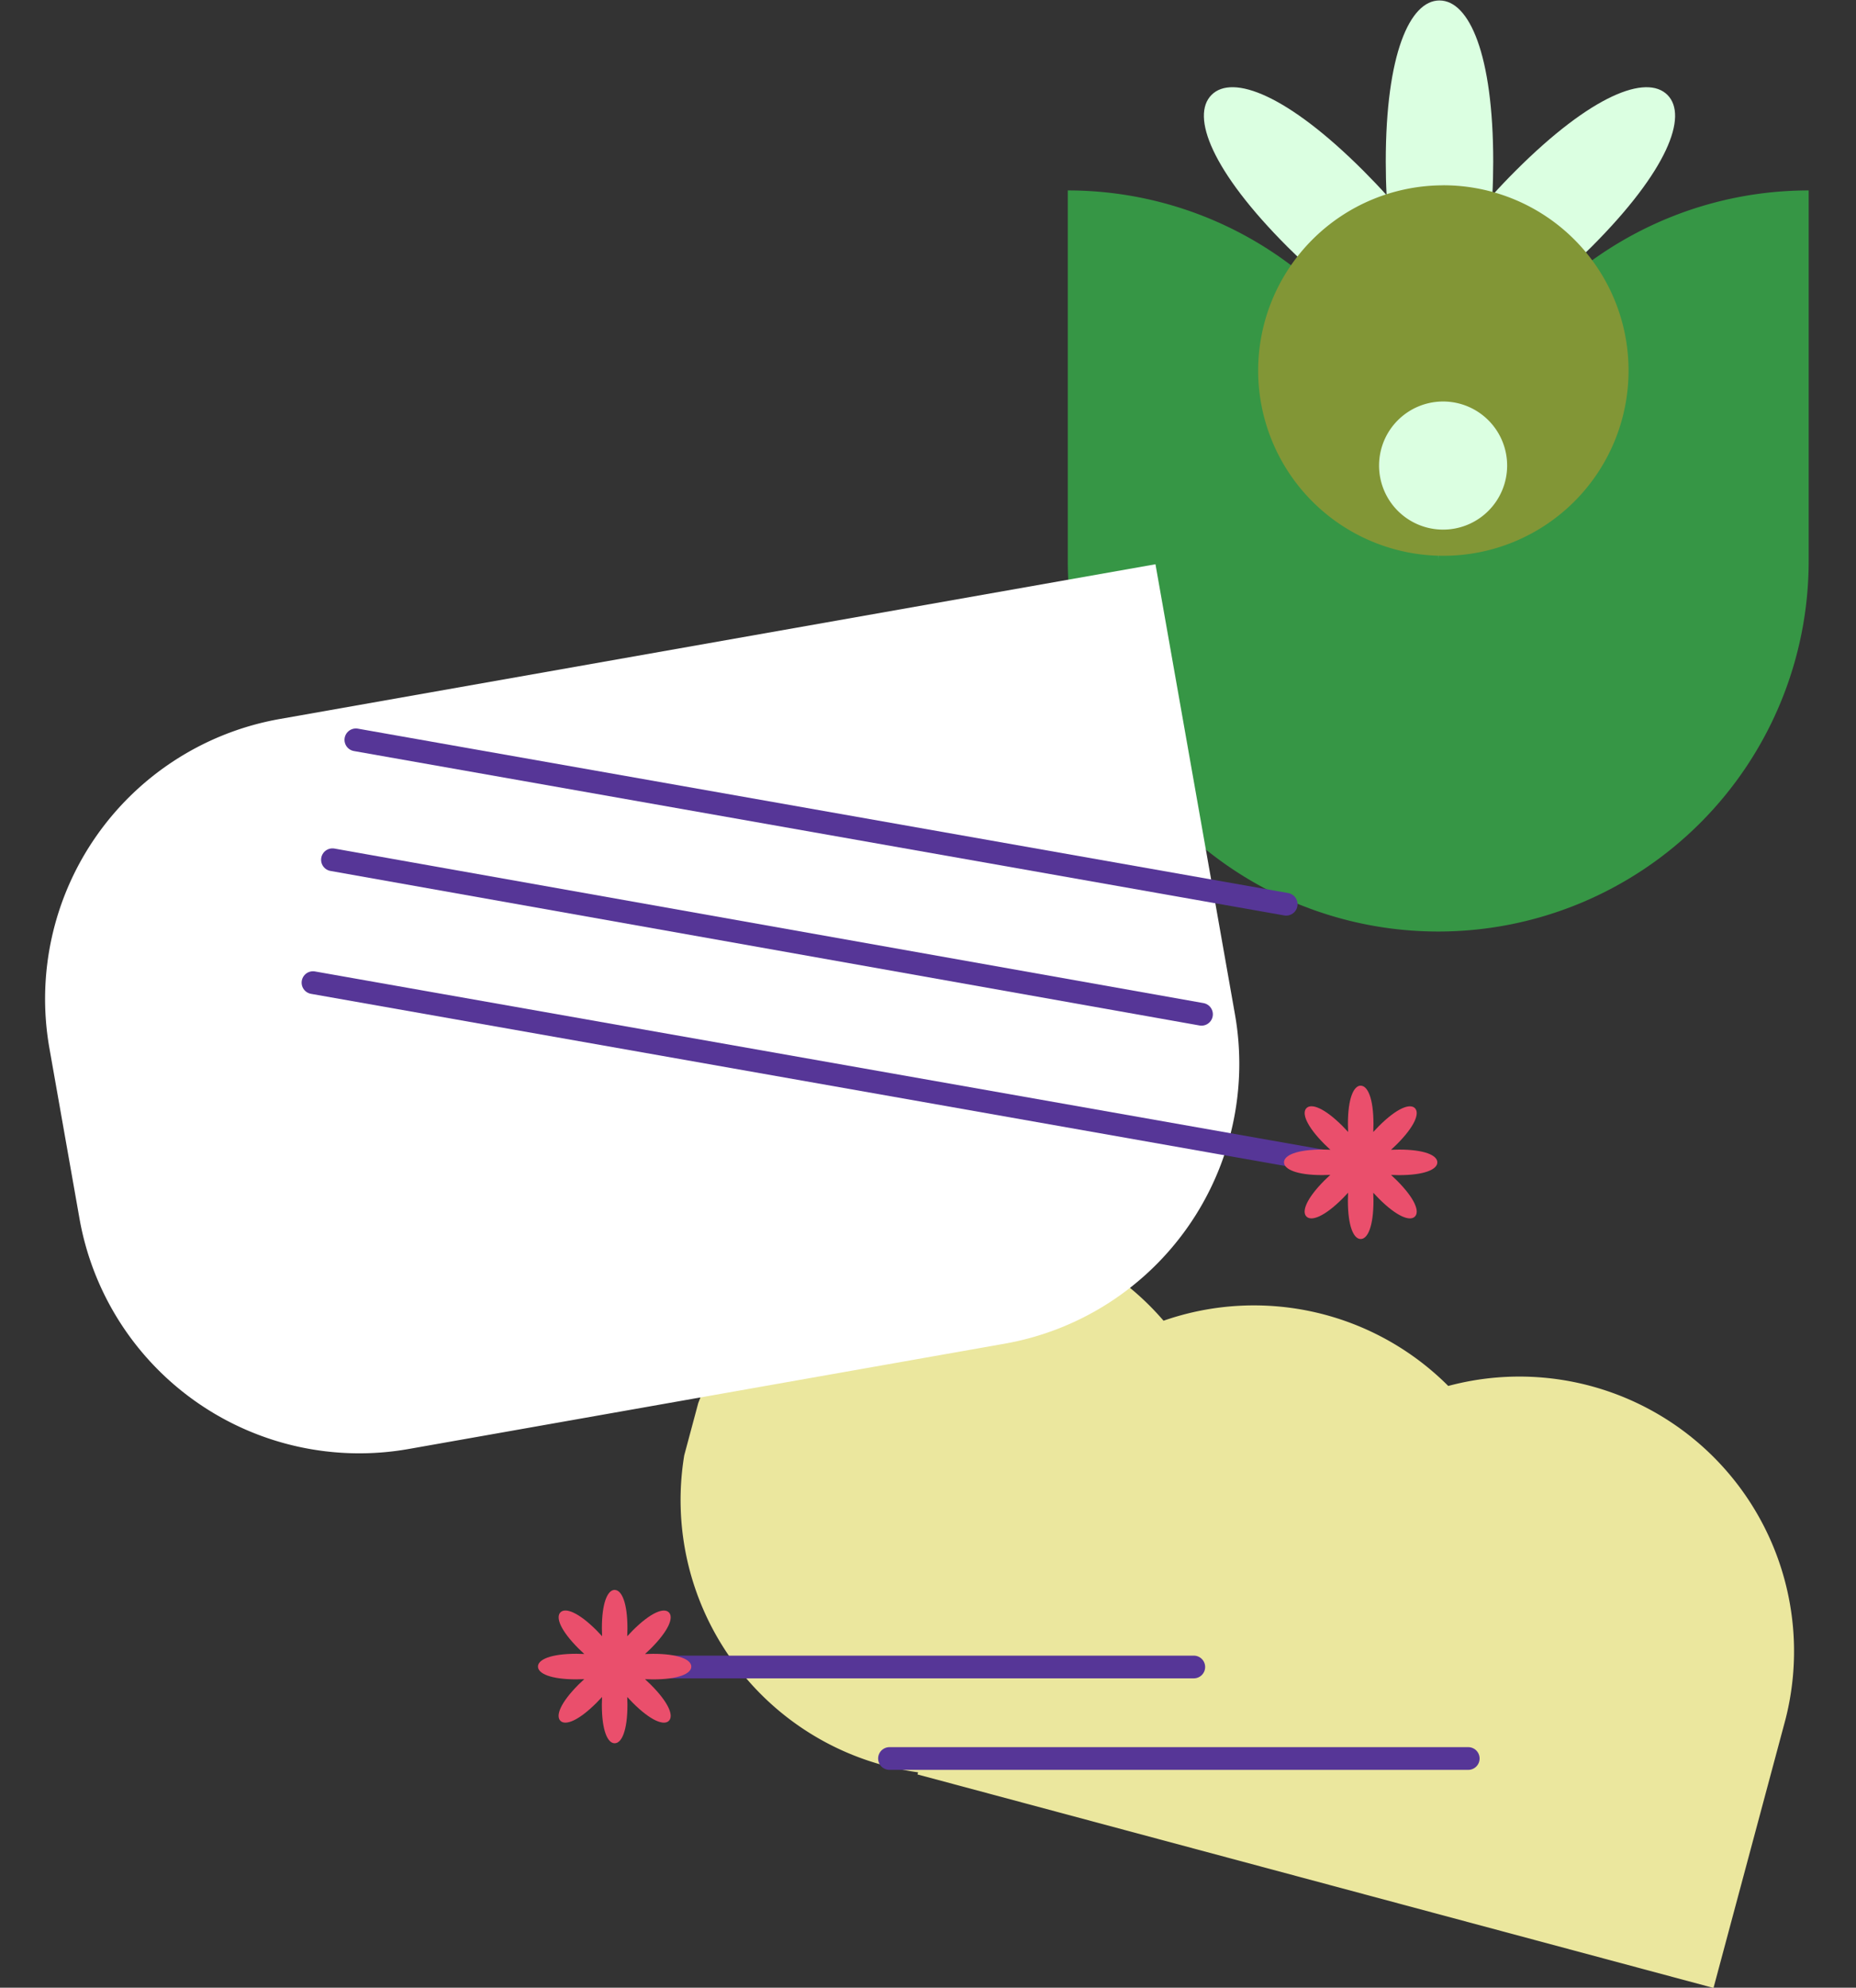 <svg xmlns="http://www.w3.org/2000/svg" xmlns:xlink="http://www.w3.org/1999/xlink" width="326.707" height="349.786" viewBox="0 0 326.707 349.786">
  <rect x="0" y="0" width="326.707" height="349.786" fill="#333333" stroke="none"/>
  <defs>
    <clipPath id="clip-path">
      <rect id="Rechteck_323" data-name="Rechteck 323" width="113.208" height="113.208" transform="translate(0 0)" fill="#dbffe1"/>
    </clipPath>
    <clipPath id="clip-path-2">
      <rect id="Rechteck_333" data-name="Rechteck 333" width="130.416" height="130.416" fill="#369645"/>
    </clipPath>
    <clipPath id="clip-path-3">
      <rect id="Rechteck_326" data-name="Rechteck 326" width="65.208" height="65.208" fill="#829636"/>
    </clipPath>
    <clipPath id="clip-path-4">
      <rect id="Rechteck_326-2" data-name="Rechteck 326" width="22.642" height="22.642" fill="#dbffe1"/>
    </clipPath>
    <clipPath id="clip-path-5">
      <rect id="Rechteck_412" data-name="Rechteck 412" width="199.246" height="96.906" transform="translate(0)" fill="#ebe79e"/>
    </clipPath>
    <clipPath id="clip-path-6">
      <rect id="Rechteck_323-2" data-name="Rechteck 323" width="27.17" height="27.17" transform="translate(0 0)" fill="#ea4f6c"/>
    </clipPath>
  </defs>
  <g id="Gruppe_638" data-name="Gruppe 638" transform="translate(-124.461 -4299.811)">
    <g id="Gruppe_417" data-name="Gruppe 417" transform="translate(312.422 4299.811)">
      <g id="Gruppe_357" data-name="Gruppe 357" transform="translate(8.605 113.208) rotate(-90)">
        <g id="Gruppe_161" data-name="Gruppe 161" transform="translate(0 0)" clip-path="url(#clip-path)">
          <path id="Pfad_422" data-name="Pfad 422" d="M113.484,56.742c0-5.223-9.457-9.457-28.371-9.457q-3.124,0-5.9.151,2.07-1.862,4.28-4.068c13.374-13.374,17.067-23.055,13.374-26.748s-13.374,0-26.748,13.374q-2.209,2.209-4.068,4.28.148-2.78.151-5.9C66.2,9.457,61.965,0,56.742,0s-9.457,9.457-9.457,28.371q0,3.124.151,5.9-1.862-2.07-4.068-4.28C29.994,16.619,20.312,12.926,16.619,16.619s0,13.374,13.374,26.748q2.209,2.209,4.28,4.068-2.78-.148-5.9-.151C9.457,47.285,0,51.519,0,56.742S9.457,66.2,28.371,66.2q3.124,0,5.9-.151-2.07,1.862-4.28,4.068C16.619,83.49,12.926,93.171,16.619,96.864s13.374,0,26.748-13.374q2.209-2.209,4.068-4.28-.148,2.78-.151,5.9c0,18.914,4.234,28.371,9.457,28.371S66.2,104.027,66.2,85.113q0-3.124-.151-5.9,1.862,2.07,4.068,4.28C83.49,96.864,93.171,100.558,96.864,96.864s0-13.374-13.374-26.748q-2.209-2.209-4.28-4.068,2.78.148,5.9.151c18.914,0,28.371-4.234,28.371-9.457" transform="translate(-0.356 0.082)" fill="#dbffe1"/>
        </g>
      </g>
      <g id="Gruppe_358" data-name="Gruppe 358" transform="translate(0 163.926) rotate(-90)">
        <g id="Gruppe_193" data-name="Gruppe 193" clip-path="url(#clip-path-2)">
          <path id="Pfad_434" data-name="Pfad 434" d="M65.208,65.208A65.207,65.207,0,0,0,130.416,0H65.208a65.208,65.208,0,0,0,0,130.416h65.208A65.207,65.207,0,0,0,65.208,65.208" fill="#369645"/>
        </g>
      </g>
      <g id="Gruppe_359" data-name="Gruppe 359" transform="translate(33.51 97.813) rotate(-90)">
        <g id="Gruppe_168" data-name="Gruppe 168" clip-path="url(#clip-path-3)">
          <path id="Pfad_426" data-name="Pfad 426" d="M65.208,32.6A32.6,32.6,0,1,1,32.6,0a32.6,32.6,0,0,1,32.6,32.6" fill="#829636"/>
        </g>
      </g>
      <g id="Gruppe_360" data-name="Gruppe 360" transform="translate(54.793 93.199) rotate(-90)">
        <g id="Gruppe_168-2" data-name="Gruppe 168" transform="translate(0 0)" clip-path="url(#clip-path-4)">
          <path id="Pfad_426-2" data-name="Pfad 426" d="M22.544,11.272A11.272,11.272,0,1,1,11.272,0,11.272,11.272,0,0,1,22.544,11.272" fill="#dbffe1"/>
        </g>
      </g>
    </g>
    <g id="Gruppe_418" data-name="Gruppe 418" transform="matrix(0.966, 0.259, -0.259, 0.966, 258.711, 4504.424)">
      <g id="Gruppe_350" data-name="Gruppe 350" transform="translate(0 0)" clip-path="url(#clip-path-5)">
        <path id="Pfad_464" data-name="Pfad 464" d="M48.352,0a48.123,48.123,0,0,1,27.2,8.374,48.333,48.333,0,0,1,51.374-1.89,48.343,48.343,0,0,1,72.528,41.867V96.7H54.4v-.39A48.347,48.347,0,1,1,48.352,0" transform="translate(-0.205 0.202)" fill="#ebe79e"/>
      </g>
    </g>
    <path id="Rechteck_426" data-name="Rechteck 426" d="M50,0H206.492a0,0,0,0,1,0,0V80.416a50,50,0,0,1-50,50H50a50,50,0,0,1-50-50V50A50,50,0,0,1,50,0Z" transform="matrix(0.985, -0.174, 0.174, 0.985, 124.461, 4435.037)" fill="#fff"/>
    <g id="Gruppe_419" data-name="Gruppe 419" transform="matrix(0.985, 0.174, -0.174, 0.985, 186.723, 4429.938)">
      <line id="Linie_4" data-name="Linie 4" x2="182.557" transform="translate(0.387 43.376)" fill="none" stroke="#563697" stroke-linecap="round" stroke-width="4"/>
      <line id="Linie_5" data-name="Linie 5" x2="155.334" y2="0.169" transform="translate(0 21.49)" fill="none" stroke="#563697" stroke-linecap="round" stroke-width="4"/>
      <line id="Linie_6" data-name="Linie 6" x2="166.255" transform="translate(0.387 0)" fill="none" stroke="#563697" stroke-linecap="round" stroke-width="4"/>
    </g>
    <line id="Linie_16" data-name="Linie 16" x2="101.877" transform="translate(232.723 4593.16)" fill="none" stroke="#563697" stroke-linecap="round" stroke-width="4"/>
    <line id="Linie_17" data-name="Linie 17" x2="101.877" transform="translate(281.035 4609.264)" fill="none" stroke="#563697" stroke-linecap="round" stroke-width="4"/>
    <g id="Gruppe_420" data-name="Gruppe 420" transform="translate(350.459 4518.008) rotate(-90)">
      <g id="Gruppe_161-2" data-name="Gruppe 161" transform="translate(0 0)" clip-path="url(#clip-path-6)">
        <path id="Pfad_422-2" data-name="Pfad 422" d="M26.991,13.5c0-1.242-2.249-2.249-6.748-2.249q-.743,0-1.4.036.492-.443,1.018-.967c3.181-3.181,4.059-5.484,3.181-6.362s-3.181,0-6.362,3.181q-.525.525-.967,1.018.035-.661.036-1.4C15.745,2.249,14.738,0,13.5,0s-2.249,2.249-2.249,6.748q0,.743.036,1.4-.443-.492-.967-1.018C7.134,3.953,4.831,3.074,3.953,3.953s0,3.181,3.181,6.362q.525.525,1.018.967-.661-.035-1.4-.036C2.249,11.246,0,12.253,0,13.5s2.249,2.249,6.748,2.249q.743,0,1.4-.036-.492.443-1.018.967c-3.181,3.181-4.059,5.484-3.181,6.362s3.181,0,6.362-3.181q.525-.525.967-1.018-.035.661-.036,1.4c0,4.5,1.007,6.748,2.249,6.748s2.249-2.249,2.249-6.748q0-.743-.036-1.4.443.492.967,1.018c3.181,3.181,5.484,4.059,6.362,3.181s0-3.181-3.181-6.362q-.525-.525-1.018-.967.661.035,1.4.036c4.5,0,6.748-1.007,6.748-2.249" transform="translate(0.16 0.021)" fill="#ea4f6c"/>
      </g>
    </g>
    <g id="Gruppe_450" data-name="Gruppe 450" transform="translate(219.137 4606.744) rotate(-90)">
      <g id="Gruppe_161-3" data-name="Gruppe 161" transform="translate(0 0)" clip-path="url(#clip-path-6)">
        <path id="Pfad_422-3" data-name="Pfad 422" d="M26.991,13.5c0-1.242-2.249-2.249-6.748-2.249q-.743,0-1.4.036.492-.443,1.018-.967c3.181-3.181,4.059-5.484,3.181-6.362s-3.181,0-6.362,3.181q-.525.525-.967,1.018.035-.661.036-1.4C15.745,2.249,14.738,0,13.5,0s-2.249,2.249-2.249,6.748q0,.743.036,1.4-.443-.492-.967-1.018C7.134,3.953,4.831,3.074,3.953,3.953s0,3.181,3.181,6.362q.525.525,1.018.967-.661-.035-1.4-.036C2.249,11.246,0,12.253,0,13.5s2.249,2.249,6.748,2.249q.743,0,1.4-.036-.492.443-1.018.967c-3.181,3.181-4.059,5.484-3.181,6.362s3.181,0,6.362-3.181q.525-.525.967-1.018-.035.661-.036,1.4c0,4.5,1.007,6.748,2.249,6.748s2.249-2.249,2.249-6.748q0-.743-.036-1.4.443.492.967,1.018c3.181,3.181,5.484,4.059,6.362,3.181s0-3.181-3.181-6.362q-.525-.525-1.018-.967.661.035,1.4.036c4.5,0,6.748-1.007,6.748-2.249" transform="translate(0.16 0.021)" fill="#ea4f6c"/>
      </g>
    </g>
  </g>
</svg>
